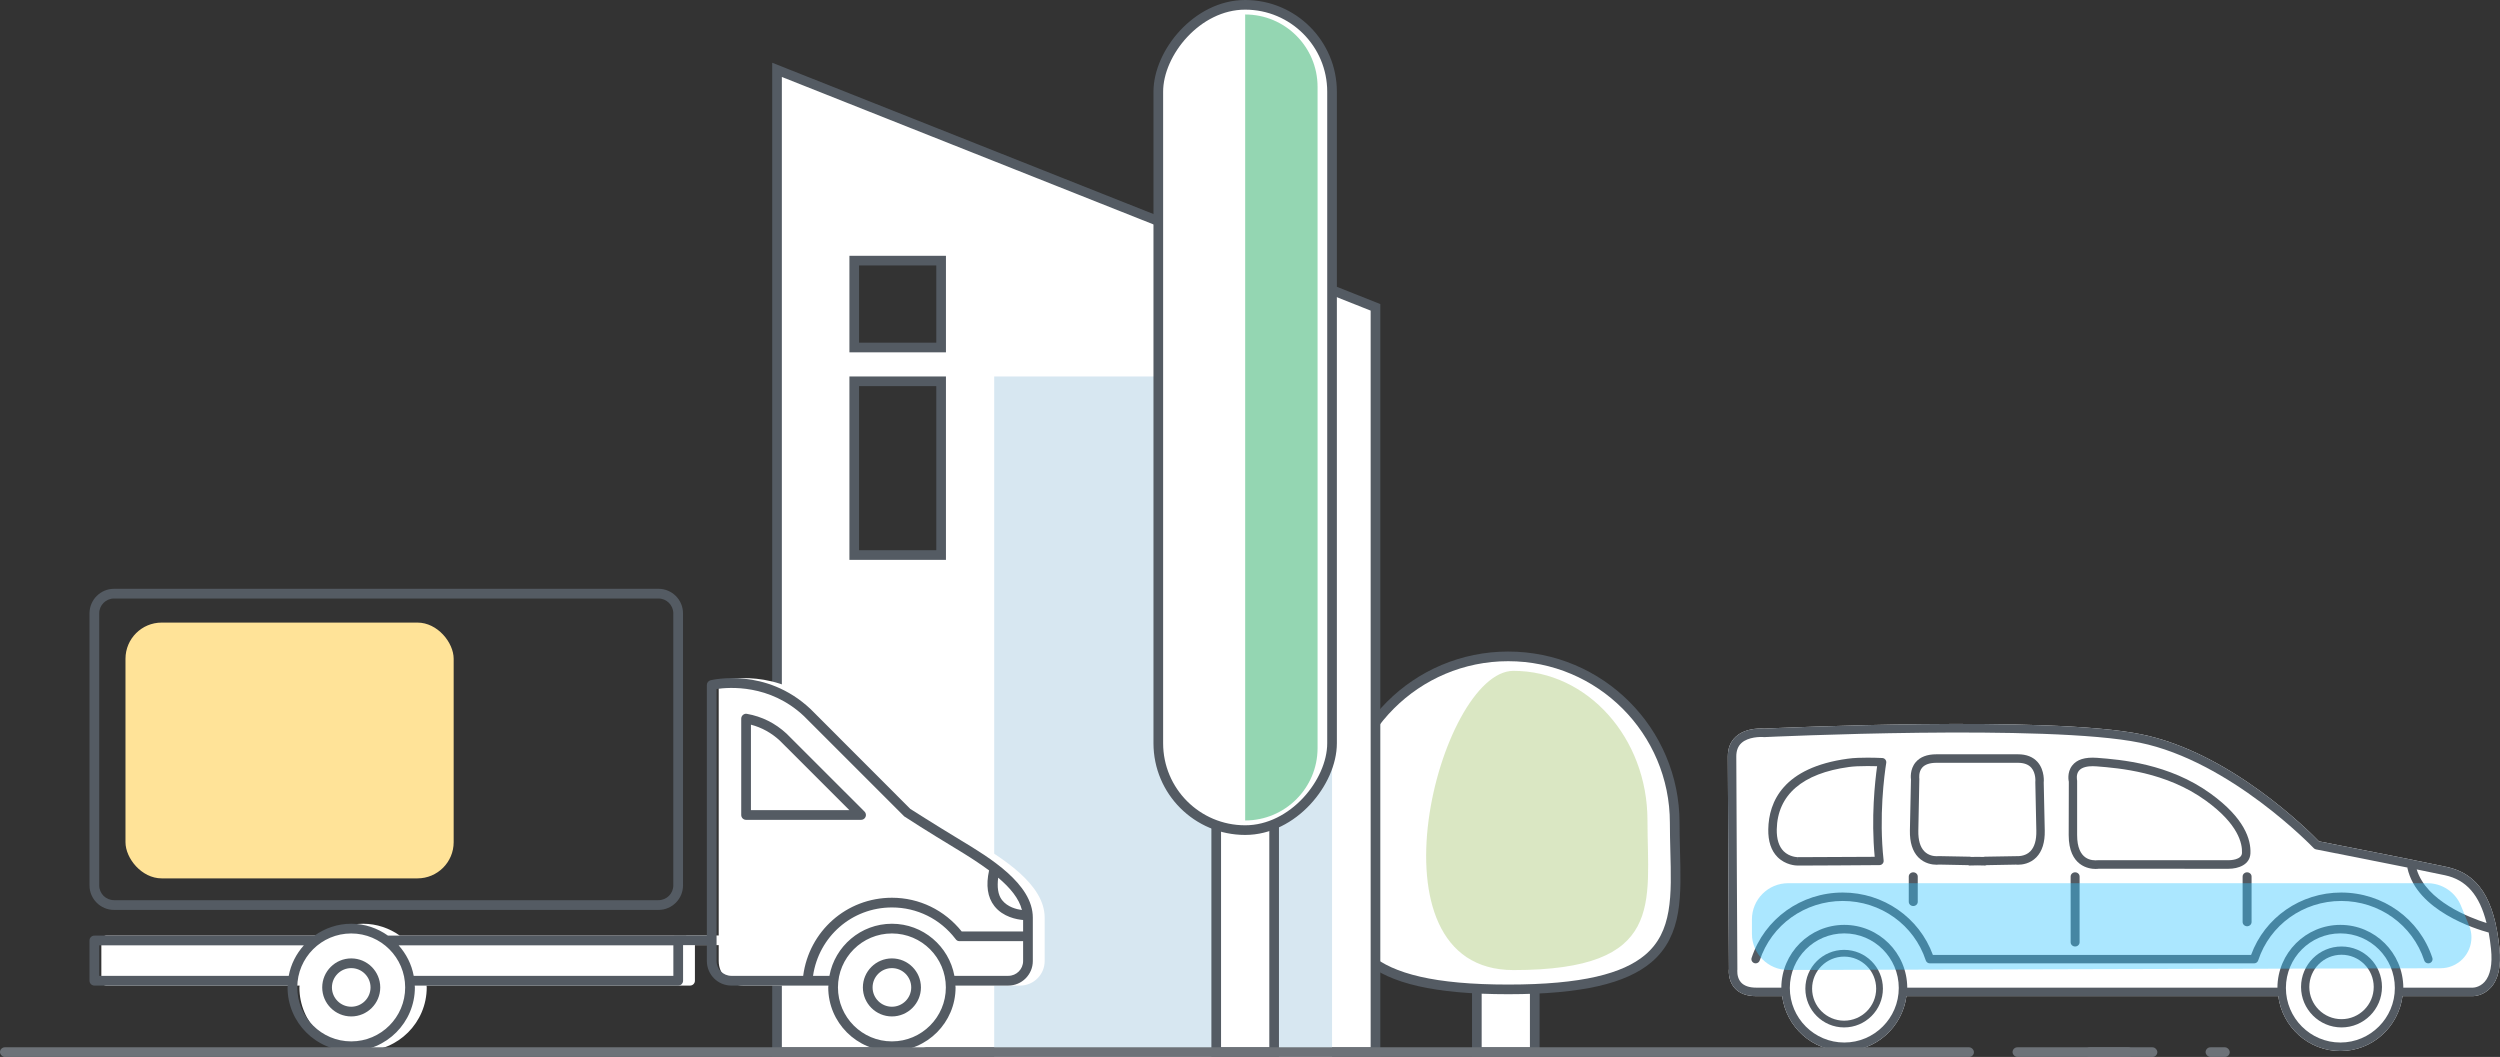 <?xml version="1.0" encoding="UTF-8"?>
<svg width="518px" height="219px" viewBox="0 0 518 219" version="1.1" xmlns="http://www.w3.org/2000/svg" xmlns:xlink="http://www.w3.org/1999/xlink">
    <rect x="0" y="0" width="518" height="219" fill="#333333" stroke="none"/>
    <!-- Generator: Sketch 64 (93537) - https://sketch.com -->
    <title>hero01</title>
    <desc>Created with Sketch.</desc>
    <g id="Page-1" stroke="none" stroke-width="1" fill="none" fill-rule="evenodd">
        <g id="Homepage-3" transform="translate(-121, -247)">
            <g id="hero01" transform="translate(121, 247)">
                <rect id="Rectangle" stroke="#545B63" stroke-width="2" fill="#FFFFFF" transform="translate(312, 187.5) scale(-1, 1) translate(-312, -187.5) " x="306" y="157" width="12" height="61"></rect>
                <path d="M312.5,136 C302.973,136 294.348,139.862 288.105,146.105 C281.862,152.348 278,160.973 278,170.5 C278,172.457 277.952,174.378 277.905,176.249 C277.675,185.414 277.319,193.46 283.538,198.662 C288.376,202.71 297.087,205 312.5,205 C327.913,205 336.624,202.71 341.462,198.662 C347.681,193.46 347.325,185.414 347.095,176.249 C347.048,174.378 347,172.457 347,170.5 C347,160.973 343.138,152.348 336.895,146.105 C330.652,139.862 322.027,136 312.5,136 Z" id="Oval" stroke="#545B63" stroke-width="2" fill="#FFFFFF"></path>
                <path d="M313.587,201 C345.153,201 341.357,187.121 341.357,170 C341.357,152.879 328.924,139 313.587,139 C298.25,139 282.021,201 313.587,201 Z" id="Oval" fill="#ABC878" opacity="0.444"></path>
                <path d="M161,14.473 L285,63.679 L285,218 L161,218 L161,14.473 Z M195,79 L177,79 L177,115 L195,115 L195,79 Z M195,54 L177,54 L177,72 L195,72 L195,54 Z" id="Combined-Shape" stroke="#545B63" stroke-width="2" fill="#FFFFFF"></path>
                <rect id="Rectangle" fill="#D7E7F1" x="206" y="78" width="70" height="141"></rect>
                <rect id="Rectangle" stroke="#545B63" stroke-width="2" fill="#FFFFFF" transform="translate(258, 187.5) scale(-1, 1) translate(-258, -187.5) " x="252" y="157" width="12" height="61"></rect>
                <rect id="Rectangle" stroke="#545B63" stroke-width="2" fill="#FFFFFF" transform="translate(258, 86.5) scale(-1, 1) translate(-258, -86.5) " x="240" y="1" width="36" height="171" rx="18"></rect>
                <path d="M273,3 L273,3 L273,3 L273,170 C264.716,170 258,163.284 258,155 L258,18 C258,9.716 264.716,3 273,3 Z" id="Rectangle" fill="#2CAE67" opacity="0.504" transform="translate(265.5, 86.5) scale(-1, 1) translate(-265.5, -86.5) "></path>
                <g id="Group" transform="translate(438, 183.886) scale(-1, 1) translate(-438, -183.886) translate(358, 150)">
                    <path d="M160,6.744 C160,5.008 159.438,3.632 158.324,2.623 C156.086,0.59 152.436,0.967 152.421,0.967 C150.023,0.86 93.482,-1.784 74.292,2.156 C55.829,5.932 39.572,22.198 37.519,24.322 C35.079,24.8 17.062,28.337 11.031,29.633 C4.523,31.024 1.155,36.207 0.11,46.467 C-0.272,50.179 0.343,52.941 1.929,54.661 C3.478,56.35 5.398,56.403 5.615,56.403 C5.626,56.403 5.631,56.403 5.637,56.403 L20.196,56.403 C21.04,62.792 26.46,67.773 33.074,67.773 C39.689,67.773 45.104,62.792 45.947,56.403 L122.983,56.403 C123.826,62.792 129.247,67.773 135.867,67.773 C142.481,67.773 147.896,62.792 148.74,56.403 L154.118,56.403 C156.117,56.403 157.634,55.824 158.626,54.672 C160.074,52.994 159.777,50.753 159.767,50.753 C159.767,50.753 160,13.255 160,6.744 L160,6.744 Z" id="Path" fill="#FFFFFF"></path>
                    <path d="M157.295,53.519 C156.648,54.258 155.582,54.64 154.118,54.64 L148.909,54.64 C148.872,47.465 143.038,41.635 135.867,41.635 C128.69,41.635 122.851,47.465 122.819,54.64 L46.117,54.64 C46.08,47.465 40.246,41.635 33.074,41.635 C25.898,41.635 20.069,47.465 20.032,54.64 L5.626,54.64 C5.568,54.64 4.263,54.629 3.197,53.45 C1.998,52.123 1.537,49.765 1.86,46.642 C1.982,45.421 2.152,44.29 2.343,43.222 C5.032,42.495 17.242,38.708 19.183,29.861 C19.194,29.829 19.167,29.797 19.167,29.76 C27.431,28.087 37.981,26.027 38.129,25.995 C38.304,25.963 38.469,25.868 38.596,25.735 C38.766,25.56 55.85,7.727 74.647,3.882 C93.625,-0.021 151.752,2.698 152.468,2.73 C153.285,2.645 155.762,2.687 157.146,3.93 C157.884,4.594 158.239,5.518 158.239,6.744 C158.239,13.255 158.006,50.742 158.016,50.875 C158.016,50.896 158.218,52.452 157.295,53.519 Z M135.867,66.01 C129.64,66.01 124.574,60.938 124.574,54.704 C124.574,48.469 129.64,43.398 135.867,43.398 C142.088,43.398 147.148,48.469 147.148,54.704 C147.148,60.938 142.088,66.01 135.867,66.01 Z M33.074,66.01 C26.848,66.01 21.787,60.938 21.787,54.704 C21.787,48.469 26.848,43.398 33.074,43.398 C39.296,43.398 44.361,48.469 44.361,54.704 C44.361,60.938 39.296,66.01 33.074,66.01 Z M11.402,31.353 C12.808,31.056 14.892,30.621 17.258,30.143 C15.274,36.717 6.284,40.153 2.788,41.252 C4.236,35.442 6.979,32.299 11.402,31.353 Z M160,6.744 C160,5.008 159.438,3.632 158.324,2.623 C156.086,0.59 152.436,0.967 152.421,0.967 C150.023,0.86 93.482,-1.784 74.292,2.156 C55.829,5.932 39.572,22.198 37.519,24.322 C35.079,24.8 17.062,28.337 11.031,29.633 C4.523,31.024 1.155,36.207 0.11,46.467 C-0.272,50.179 0.343,52.941 1.929,54.661 C3.478,56.35 5.398,56.403 5.615,56.403 C5.626,56.403 5.631,56.403 5.637,56.403 L20.196,56.403 C21.04,62.792 26.46,67.773 33.074,67.773 C39.689,67.773 45.104,62.792 45.947,56.403 L122.983,56.403 C123.826,62.792 129.247,67.773 135.867,67.773 C142.481,67.773 147.896,62.792 148.74,56.403 L154.118,56.403 C156.117,56.403 157.634,55.824 158.626,54.672 C160.074,52.994 159.777,50.753 159.767,50.753 C159.767,50.753 160,13.255 160,6.744 L160,6.744 Z" id="Fill-115" fill="#545B63"></path>
                    <path d="M136.178,34.934 C127.755,34.934 120.333,40.111 117.504,47.869 L51.577,47.869 C48.748,40.111 41.326,34.934 32.903,34.934 C24.263,34.934 16.675,40.378 14.017,48.471 C13.868,48.921 14.118,49.413 14.586,49.565 C15.059,49.701 15.548,49.455 15.697,49.005 C18.116,41.635 25.029,36.678 32.903,36.678 C40.773,36.678 47.685,41.635 50.104,49.005 C50.221,49.361 50.561,49.607 50.944,49.607 L118.137,49.607 C118.52,49.607 118.86,49.361 118.977,49.005 C121.396,41.635 128.308,36.678 136.178,36.678 C144.052,36.678 150.965,41.635 153.384,49.005 C153.506,49.371 153.852,49.607 154.224,49.607 C154.314,49.607 154.405,49.586 154.495,49.565 C154.963,49.413 155.218,48.921 155.064,48.471 C152.406,40.378 144.818,34.934 136.178,34.934" id="Fill-116" fill="#545B63"></path>
                    <path d="M32.836,61.171 C29.158,61.171 26.164,58.182 26.164,54.498 C26.164,50.813 29.158,47.824 32.836,47.824 C36.514,47.824 39.512,50.813 39.512,54.498 C39.512,58.182 36.514,61.171 32.836,61.171 Z M32.836,46.114 C28.21,46.114 24.454,49.865 24.454,54.498 C24.454,59.115 28.21,62.882 32.836,62.882 C37.457,62.882 41.223,59.115 41.223,54.498 C41.223,49.865 37.457,46.114 32.836,46.114 L32.836,46.114 Z" id="Fill-117" fill="#545B63"></path>
                    <path d="M135.895,61.485 C132.236,61.485 129.258,58.512 129.258,54.847 C129.258,51.182 132.236,48.21 135.895,48.21 C139.55,48.21 142.533,51.182 142.533,54.847 C142.533,58.512 139.55,61.485 135.895,61.485 Z M135.898,46.812 C131.462,46.812 127.86,50.407 127.86,54.847 C127.86,59.272 131.462,62.882 135.898,62.882 C140.329,62.882 143.93,59.272 143.93,54.847 C143.93,50.407 140.329,46.812 135.898,46.812 L135.898,46.812 Z" id="Fill-118" fill="#545B63"></path>
                    <path d="M60.942,15.9 C69.176,9.927 78.916,9.162 83.596,8.788 C83.881,8.766 84.144,8.756 84.396,8.756 C85.365,8.756 86.645,8.921 87.266,9.718 C87.871,10.488 87.645,11.558 87.619,11.777 L87.619,23.033 C87.619,28.247 84.539,28.359 83.296,28.236 L56.198,28.236 C55.924,28.236 53.529,28.193 53.46,26.739 C53.365,24.787 54.208,20.777 60.942,15.9 Z M56.277,30.012 C56.282,30.012 56.282,30.012 56.282,30.012 L83.164,30.001 C83.164,30.001 83.407,30.044 83.796,30.044 C85.102,30.044 89.366,29.541 89.366,23.033 L89.34,11.985 C89.361,11.9 89.777,10.092 88.65,8.633 C87.676,7.376 86.044,6.836 83.465,7.023 C78.626,7.397 68.56,8.194 59.925,14.461 C52.892,19.557 51.575,23.996 51.712,26.825 C51.823,29.172 54.197,30.012 56.277,30.012 L56.277,30.012 Z" id="Fill-119" fill="#545B63"></path>
                    <path d="M97.109,9.073 C97.708,8.398 98.639,8.053 99.881,8.053 L116.777,8.053 C118.16,8.053 119.16,8.398 119.733,9.063 C120.501,9.966 120.322,11.231 120.312,11.396 C120.312,11.396 120.391,15.25 120.522,22.122 C120.559,24.073 120.143,25.503 119.286,26.385 C118.434,27.268 117.319,27.406 116.729,27.406 C116.566,27.406 116.456,27.395 116.309,27.385 L109.854,27.507 C109.754,27.507 109.654,27.528 109.565,27.56 L108.287,27.539 L107.035,27.56 C106.945,27.528 106.845,27.507 106.745,27.507 L100.165,27.395 C100.07,27.395 98.397,27.518 97.308,26.385 C96.451,25.503 96.03,24.073 96.072,22.122 C96.209,15.26 96.288,12.194 96.283,12.061 C96.277,12.05 96.099,10.222 97.109,9.073 Z M96.056,27.624 C97.361,28.963 99.007,29.171 99.87,29.171 C100.102,29.171 100.27,29.149 100.296,29.149 L106.388,29.261 C106.498,29.303 106.609,29.335 106.73,29.335 C106.735,29.335 106.74,29.335 106.745,29.335 L108.287,29.303 L109.854,29.335 C109.975,29.367 110.07,29.314 110.175,29.261 L116.203,29.139 C116.203,29.139 116.403,29.171 116.729,29.171 C117.592,29.171 119.233,28.963 120.538,27.624 C121.732,26.385 122.311,24.53 122.269,22.091 C122.137,15.351 122.063,11.513 122.048,11.513 C122.069,11.375 122.337,9.435 121.069,7.931 C120.149,6.841 118.707,6.288 116.777,6.288 L99.881,6.288 C98.118,6.288 96.746,6.83 95.804,7.899 C94.268,9.653 94.531,12.146 94.541,12.146 C94.541,12.146 94.463,15.207 94.326,22.091 C94.278,24.53 94.862,26.385 96.056,27.624 L96.056,27.624 Z" id="Fill-120" fill="#545B63"></path>
                    <path d="M131.039,8.727 C132.632,8.727 133.961,8.79 134.885,8.921 C144.543,10.231 149.711,14.707 149.855,21.84 C149.892,23.858 149.414,25.383 148.436,26.368 C147.22,27.584 145.573,27.605 145.504,27.605 L145.504,28.475 L145.488,27.605 C145.35,27.605 133.243,27.563 129.562,27.532 C130.327,19.434 129.509,11.966 129.063,8.758 C129.695,8.737 130.364,8.727 131.039,8.727 Z M127.713,28.292 C127.687,28.538 127.761,28.774 127.926,28.957 C128.085,29.141 128.319,29.251 128.569,29.251 C129.96,29.293 144.845,29.334 145.462,29.345 C145.467,29.345 145.499,29.345 145.504,29.345 C145.913,29.345 148.033,29.251 149.696,27.584 C151.018,26.253 151.661,24.308 151.613,21.808 C151.507,16.148 148.553,9.026 135.129,7.202 C133.865,7.018 132.202,6.987 131.039,6.987 C129.976,6.987 128.919,7.018 128,7.06 C127.75,7.071 127.517,7.181 127.357,7.38 C127.203,7.574 127.134,7.815 127.171,8.061 C127.554,10.477 128.717,19.078 127.713,28.292 L127.713,28.292 Z" id="Fill-121" fill="#545B63"></path>
                    <path d="M87.107,31.623 L87.107,45.233 C87.107,45.721 87.521,46.114 88.035,46.114 C88.544,46.114 88.963,45.721 88.963,45.233 L88.963,31.623 C88.963,31.135 88.544,30.742 88.035,30.742 C87.521,30.742 87.107,31.135 87.107,31.623" id="Fill-122" fill="#545B63"></path>
                    <path d="M52.402,41.921 C52.91,41.921 53.33,41.523 53.33,41.04 L53.33,31.624 C53.33,31.135 52.91,30.742 52.402,30.742 C51.888,30.742 51.474,31.135 51.474,31.624 L51.474,41.04 C51.474,41.523 51.888,41.921 52.402,41.921" id="Fill-123" fill="#545B63"></path>
                    <path d="M120.641,31.62 L120.641,36.852 C120.641,37.338 121.061,37.729 121.575,37.729 C122.083,37.729 122.503,37.338 122.503,36.852 L122.503,31.62 C122.503,31.133 122.083,30.742 121.575,30.742 C121.061,30.742 120.641,31.133 120.641,31.62" id="Fill-124" fill="#545B63"></path>
                </g>
                <path d="M169.836,193.861 C167.685,192.327 165.067,191.4 162.224,191.4 C159.388,191.4 156.77,192.327 154.612,193.861 L95.315,193.861 C95.285,193.848 95.267,193.824 95.23,193.824 L88.539,193.824 L88.539,141.927 C88.539,141.467 88.224,141.061 87.776,140.952 C87.315,140.848 76.303,138.242 67.085,146.885 L46.394,167.6 C46.394,167.6 41.43,170.776 35.933,174.097 C29.988,177.685 21,183.121 21,190.133 L21,199.127 C21,201.927 23.279,204.212 26.079,204.212 L37.048,204.212 C37.042,204.339 37.006,204.467 37.006,204.594 C37.006,211.867 42.921,217.788 50.194,217.788 C57.473,217.788 63.388,211.867 63.388,204.594 C63.388,204.467 63.352,204.339 63.345,204.212 L83.461,204.212 C86.261,204.212 88.539,201.927 88.539,199.127 L88.539,195.836 L93.467,195.836 L93.467,203.206 C93.467,203.758 93.915,204.212 94.473,204.212 L149.073,204.212 C149.067,204.339 149.036,204.467 149.036,204.594 C149.036,211.867 154.952,217.788 162.224,217.788 C169.503,217.788 175.418,211.867 175.418,204.594 C175.418,204.467 175.382,204.339 175.376,204.212 L215.448,204.212 C216,204.212 216.455,203.758 216.455,203.206 L216.455,194.867 C216.455,194.309 216,193.861 215.448,193.861 L169.836,193.861 Z" id="Path" fill="#FFFFFF" transform="translate(118.727, 179.146) scale(-1, 1) translate(-118.727, -179.146) "></path>
                <g id="Group-6" transform="translate(116, 170) scale(-1, 1) translate(-116, -170) translate(18, 122)" fill="#545B63">
                    <path d="M193.442,61.455 C193.442,63.145 192.067,64.515 190.376,64.515 L77.558,64.515 C75.867,64.515 74.491,63.145 74.491,61.455 L74.491,5.085 C74.491,3.394 75.867,2.012 77.558,2.012 L190.376,2.012 C192.067,2.012 193.442,3.394 193.442,5.085 L193.442,61.455 Z M190.376,-2.58917467e-12 L77.558,-2.58917467e-12 C74.758,-2.58917467e-12 72.479,2.279 72.479,5.085 L72.479,61.455 C72.479,64.255 74.758,66.533 77.558,66.533 L190.376,66.533 C193.176,66.533 195.455,64.255 195.455,61.455 L195.455,5.085 C195.455,2.279 193.176,-2.58917467e-12 190.376,-2.58917467e-12 L190.376,-2.58917467e-12 Z" id="Fill-170"></path>
                    <path d="M193.442,80.194 L154.176,80.194 C153.733,77.788 152.612,75.63 151.042,73.873 L193.442,73.873 L193.442,80.194 Z M141.224,93.776 C135.061,93.776 130.048,88.758 130.048,82.594 C130.048,76.424 135.061,71.412 141.224,71.412 C147.394,71.412 152.406,76.424 152.406,82.594 C152.406,88.758 147.394,93.776 141.224,93.776 Z M74.479,80.194 L74.479,73.873 L131.406,73.873 C129.836,75.63 128.721,77.788 128.279,80.194 L74.479,80.194 Z M65.527,77.127 C65.527,78.818 64.152,80.194 62.461,80.194 L47.582,80.194 C46.376,70.939 38.6,64.012 29.194,64.012 C23.515,64.012 18.291,66.57 14.739,70.994 L2.012,70.994 L2.012,68.624 C3.309,68.515 6.176,68.012 7.964,65.739 C9.394,63.915 9.745,61.424 9.061,58.352 C11.176,56.788 13.552,55.273 15.976,53.812 C21.497,50.479 26.479,47.291 26.648,47.152 L47.479,26.327 C54.527,19.721 62.988,20.382 65.527,20.764 L65.527,77.127 Z M29.194,69.4 C22.745,69.4 17.376,74.067 16.248,80.194 L5.079,80.194 C3.388,80.194 2.012,78.818 2.012,77.127 L2.012,73.006 L15.248,73.006 C15.6,73.006 15.855,72.794 16.042,72.521 C16.042,72.515 16.048,72.515 16.048,72.515 C19.212,68.388 24.006,66.024 29.194,66.024 C37.497,66.024 44.352,72.073 45.539,80.194 L42.145,80.194 C41.018,74.067 35.648,69.4 29.194,69.4 Z M29.194,93.776 C23.03,93.776 18.018,88.758 18.018,82.594 C18.018,76.424 23.03,71.412 29.194,71.412 C35.364,71.412 40.376,76.424 40.376,82.594 C40.376,88.758 35.364,93.776 29.194,93.776 Z M7.176,59.855 C7.412,61.745 7.248,63.376 6.388,64.485 C5.23,65.958 3.37,66.406 2.255,66.558 C2.842,64.182 4.679,61.964 7.176,59.855 Z M148.836,71.861 C146.685,70.327 144.067,69.4 141.224,69.4 C138.388,69.4 135.77,70.327 133.612,71.861 L74.315,71.861 C74.285,71.848 74.267,71.824 74.23,71.824 L67.539,71.824 L67.539,19.927 C67.539,19.467 67.224,19.061 66.776,18.952 C66.315,18.848 55.303,16.242 46.085,24.885 L25.394,45.6 C25.394,45.6 20.43,48.776 14.933,52.097 C8.988,55.685 -2.15315981e-14,61.121 -2.15315981e-14,68.133 L-2.15315981e-14,77.127 C-2.15315981e-14,79.927 2.279,82.212 5.079,82.212 L16.048,82.212 C16.042,82.339 16.006,82.467 16.006,82.594 C16.006,89.867 21.921,95.788 29.194,95.788 C36.473,95.788 42.388,89.867 42.388,82.594 C42.388,82.467 42.352,82.339 42.345,82.212 L62.461,82.212 C65.261,82.212 67.539,79.927 67.539,77.127 L67.539,73.836 L72.467,73.836 L72.467,81.206 C72.467,81.758 72.915,82.212 73.473,82.212 L128.073,82.212 C128.067,82.339 128.036,82.467 128.036,82.594 C128.036,89.867 133.952,95.788 141.224,95.788 C148.503,95.788 154.418,89.867 154.418,82.594 C154.418,82.467 154.382,82.339 154.376,82.212 L194.448,82.212 C195,82.212 195.455,81.758 195.455,81.206 L195.455,72.867 C195.455,72.309 195,71.861 194.448,71.861 L148.836,71.861 Z" id="Fill-171"></path>
                    <path d="M58.406,45.861 L38.012,45.861 L52.424,31.455 C54.158,29.855 56.164,28.739 58.406,28.152 L58.406,45.861 Z M59.236,25.909 C56.127,26.461 53.376,27.836 51.03,30.006 L34.873,46.158 C34.582,46.442 34.497,46.879 34.655,47.255 C34.806,47.63 35.176,47.873 35.582,47.873 L59.412,47.873 C59.97,47.873 60.418,47.424 60.418,46.867 L60.418,26.903 C60.418,26.606 60.285,26.321 60.055,26.133 C59.824,25.939 59.521,25.842 59.236,25.909 L59.236,25.909 Z" id="Fill-172"></path>
                    <path d="M29.194,86.594 C26.988,86.594 25.194,84.8 25.194,82.594 C25.194,80.388 26.988,78.594 29.194,78.594 C31.406,78.594 33.2,80.388 33.2,82.594 C33.2,84.8 31.406,86.594 29.194,86.594 Z M29.194,76.582 C25.885,76.582 23.182,79.279 23.182,82.594 C23.182,85.909 25.885,88.606 29.194,88.606 C32.509,88.606 35.212,85.909 35.212,82.594 C35.212,79.279 32.509,76.582 29.194,76.582 L29.194,76.582 Z" id="Fill-173"></path>
                    <path d="M141.224,86.594 C139.018,86.594 137.224,84.8 137.224,82.594 C137.224,80.388 139.018,78.594 141.224,78.594 C143.43,78.594 145.224,80.388 145.224,82.594 C145.224,84.8 143.43,86.594 141.224,86.594 Z M141.224,76.582 C137.909,76.582 135.212,79.279 135.212,82.594 C135.212,85.909 137.909,88.606 141.224,88.606 C144.539,88.606 147.236,85.909 147.236,82.594 C147.236,79.279 144.539,76.582 141.224,76.582 L141.224,76.582 Z" id="Fill-174"></path>
                </g>
                <rect id="Rectangle" fill="#6D7278" x="0" y="217" width="409" height="2" rx="1"></rect>
                <rect id="Rectangle" fill="#6D7278" x="432" y="217" width="10" height="2" rx="1"></rect>
                <rect id="Rectangle" fill="#6D7278" x="417" y="217" width="30" height="2" rx="1"></rect>
                <rect id="Rectangle" fill="#6D7278" x="457" y="217" width="5" height="2" rx="1"></rect>
                <path d="M370.5,183 L502.969,183 C506.012,183 508.754,184.839 509.908,187.656 L511.606,191.797 C512.946,195.066 511.382,198.802 508.113,200.141 C507.349,200.455 506.531,200.617 505.704,200.619 L370.52,200.98 C366.378,200.991 363.011,197.642 363,193.5 C363,193.493 363,193.487 363,193.48 L363,190.5 C363,186.358 366.358,183 370.5,183 Z" id="Rectangle" fill="#32C5FF" opacity="0.407"></path>
                <rect id="Rectangle" fill="#FFE398" x="26" y="129" width="68" height="53" rx="7.5"></rect>
            </g>
        </g>
    </g>
</svg>